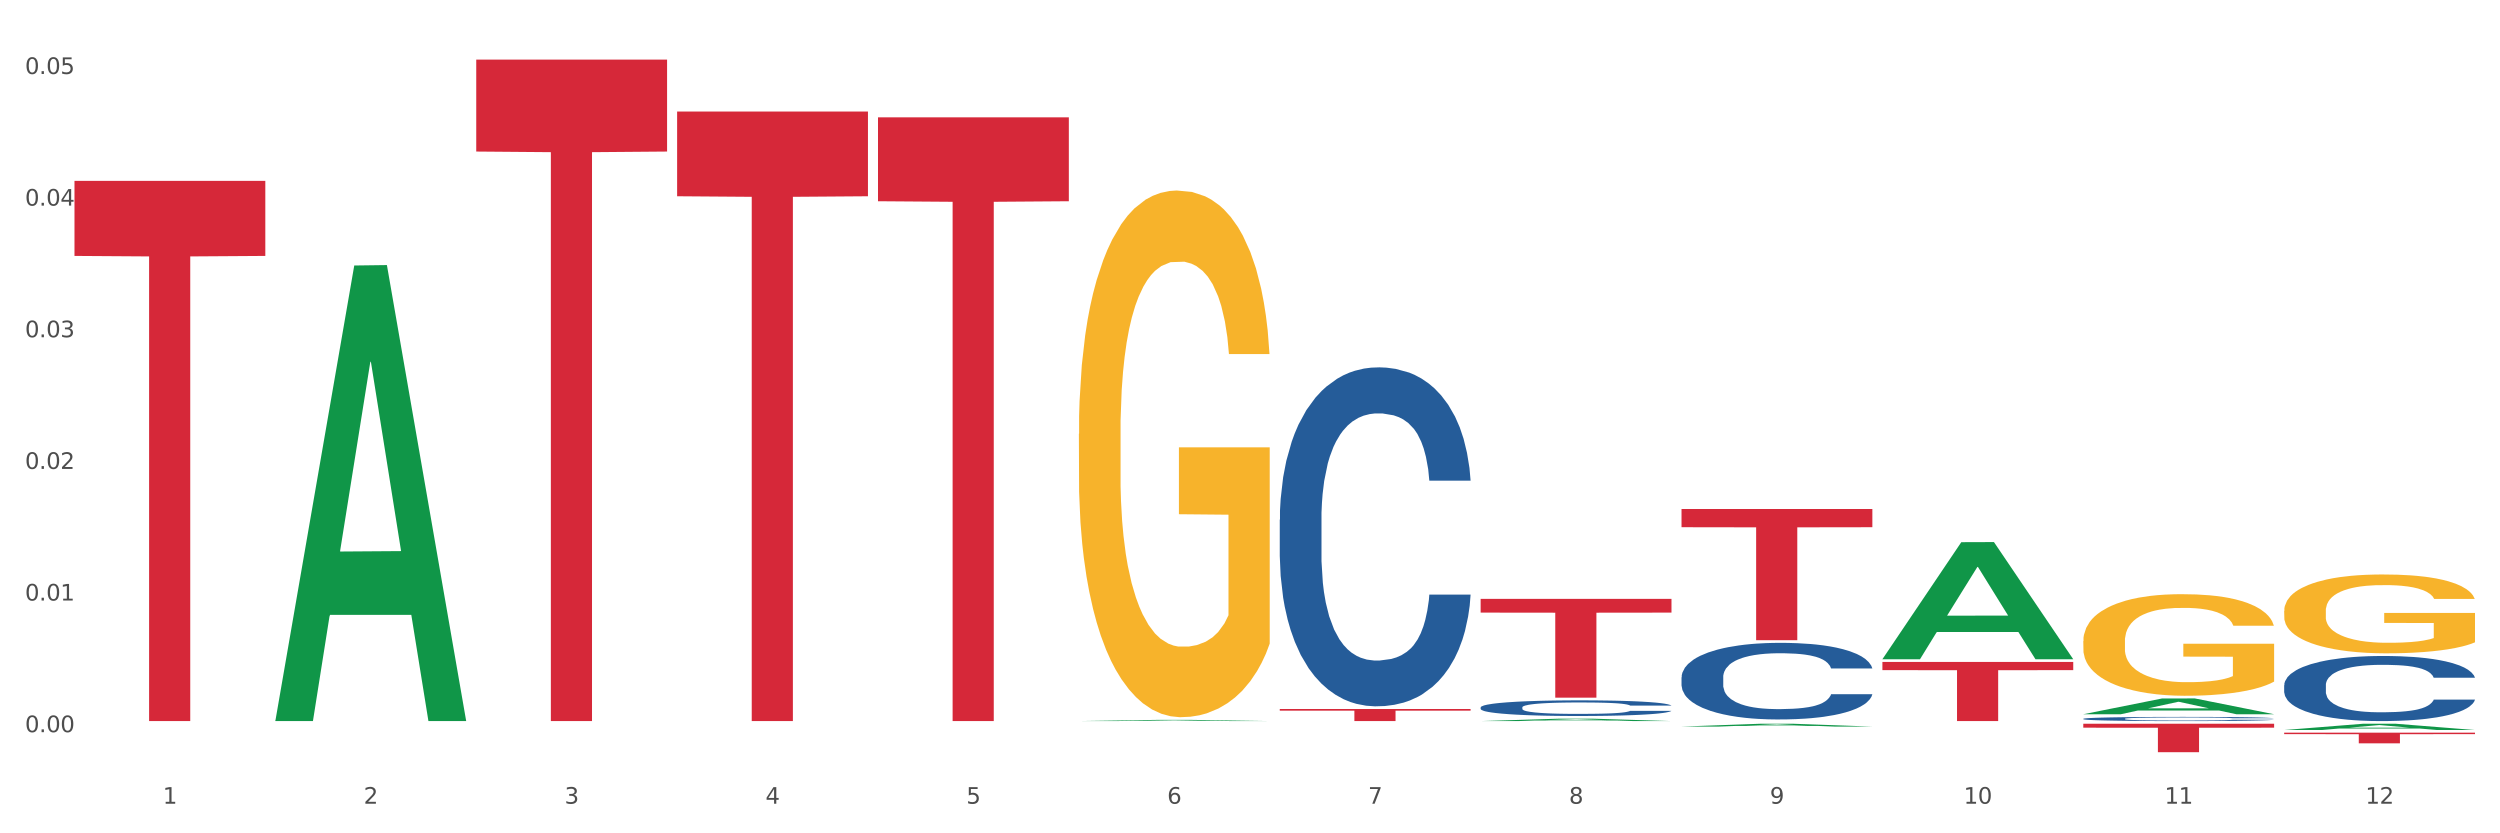 <?xml version="1.0" encoding="utf-8" standalone="no"?>
<!DOCTYPE svg PUBLIC "-//W3C//DTD SVG 1.1//EN"
  "http://www.w3.org/Graphics/SVG/1.1/DTD/svg11.dtd">
<svg xmlns:xlink="http://www.w3.org/1999/xlink" width="1080pt" height="360pt" viewBox="0 0 1080 360" xmlns="http://www.w3.org/2000/svg" version="1.1">
 <rect x="0" y="0" width="1080" height="360" fill="#333333" stroke="none"/>
 <defs>
  <style type="text/css">*{stroke-linejoin: round; stroke-linecap: butt}</style>
 </defs>
 <g id="figure_1">
  <g id="patch_1">
   <path d="M 0 360 
L 1080 360 
L 1080 0 
L 0 0 
z
" style="fill: #ffffff; stroke: #ffffff; stroke-linejoin: miter"/>
  </g>
  <g id="axes_1">
   <g id="matplotlib.axis_1">
    <g id="xtick_1">
     <g id="text_1">
      <!-- 1 -->
      <g style="fill: #4d4d4d" transform="translate(70.342 347.204) scale(0.096 -0.096)">
       <defs>
        <path id="DejaVuSans-31" d="M 794 531 
L 1825 531 
L 1825 4091 
L 703 3866 
L 703 4441 
L 1819 4666 
L 2450 4666 
L 2450 531 
L 3481 531 
L 3481 0 
L 794 0 
L 794 531 
z
" transform="scale(0.016)"/>
       </defs>
       <use xlink:href="#DejaVuSans-31"/>
      </g>
     </g>
    </g>
    <g id="xtick_2">
     <g id="text_2">
      <!-- 2 -->
      <g style="fill: #4d4d4d" transform="translate(157.122 347.204) scale(0.096 -0.096)">
       <defs>
        <path id="DejaVuSans-32" d="M 1228 531 
L 3431 531 
L 3431 0 
L 469 0 
L 469 531 
Q 828 903 1448 1529 
Q 2069 2156 2228 2338 
Q 2531 2678 2651 2914 
Q 2772 3150 2772 3378 
Q 2772 3750 2511 3984 
Q 2250 4219 1831 4219 
Q 1534 4219 1204 4116 
Q 875 4013 500 3803 
L 500 4441 
Q 881 4594 1212 4672 
Q 1544 4750 1819 4750 
Q 2544 4750 2975 4387 
Q 3406 4025 3406 3419 
Q 3406 3131 3298 2873 
Q 3191 2616 2906 2266 
Q 2828 2175 2409 1742 
Q 1991 1309 1228 531 
z
" transform="scale(0.016)"/>
       </defs>
       <use xlink:href="#DejaVuSans-32"/>
      </g>
     </g>
    </g>
    <g id="xtick_3">
     <g id="text_3">
      <!-- 3 -->
      <g style="fill: #4d4d4d" transform="translate(243.902 347.204) scale(0.096 -0.096)">
       <defs>
        <path id="DejaVuSans-33" d="M 2597 2516 
Q 3050 2419 3304 2112 
Q 3559 1806 3559 1356 
Q 3559 666 3084 287 
Q 2609 -91 1734 -91 
Q 1441 -91 1130 -33 
Q 819 25 488 141 
L 488 750 
Q 750 597 1062 519 
Q 1375 441 1716 441 
Q 2309 441 2620 675 
Q 2931 909 2931 1356 
Q 2931 1769 2642 2001 
Q 2353 2234 1838 2234 
L 1294 2234 
L 1294 2753 
L 1863 2753 
Q 2328 2753 2575 2939 
Q 2822 3125 2822 3475 
Q 2822 3834 2567 4026 
Q 2313 4219 1838 4219 
Q 1578 4219 1281 4162 
Q 984 4106 628 3988 
L 628 4550 
Q 988 4650 1302 4700 
Q 1616 4750 1894 4750 
Q 2613 4750 3031 4423 
Q 3450 4097 3450 3541 
Q 3450 3153 3228 2886 
Q 3006 2619 2597 2516 
z
" transform="scale(0.016)"/>
       </defs>
       <use xlink:href="#DejaVuSans-33"/>
      </g>
     </g>
    </g>
    <g id="xtick_4">
     <g id="text_4">
      <!-- 4 -->
      <g style="fill: #4d4d4d" transform="translate(330.683 347.204) scale(0.096 -0.096)">
       <defs>
        <path id="DejaVuSans-34" d="M 2419 4116 
L 825 1625 
L 2419 1625 
L 2419 4116 
z
M 2253 4666 
L 3047 4666 
L 3047 1625 
L 3713 1625 
L 3713 1100 
L 3047 1100 
L 3047 0 
L 2419 0 
L 2419 1100 
L 313 1100 
L 313 1709 
L 2253 4666 
z
" transform="scale(0.016)"/>
       </defs>
       <use xlink:href="#DejaVuSans-34"/>
      </g>
     </g>
    </g>
    <g id="xtick_5">
     <g id="text_5">
      <!-- 5 -->
      <g style="fill: #4d4d4d" transform="translate(417.463 347.204) scale(0.096 -0.096)">
       <defs>
        <path id="DejaVuSans-35" d="M 691 4666 
L 3169 4666 
L 3169 4134 
L 1269 4134 
L 1269 2991 
Q 1406 3038 1543 3061 
Q 1681 3084 1819 3084 
Q 2600 3084 3056 2656 
Q 3513 2228 3513 1497 
Q 3513 744 3044 326 
Q 2575 -91 1722 -91 
Q 1428 -91 1123 -41 
Q 819 9 494 109 
L 494 744 
Q 775 591 1075 516 
Q 1375 441 1709 441 
Q 2250 441 2565 725 
Q 2881 1009 2881 1497 
Q 2881 1984 2565 2268 
Q 2250 2553 1709 2553 
Q 1456 2553 1204 2497 
Q 953 2441 691 2322 
L 691 4666 
z
" transform="scale(0.016)"/>
       </defs>
       <use xlink:href="#DejaVuSans-35"/>
      </g>
     </g>
    </g>
    <g id="xtick_6">
     <g id="text_6">
      <!-- 6 -->
      <g style="fill: #4d4d4d" transform="translate(504.243 347.204) scale(0.096 -0.096)">
       <defs>
        <path id="DejaVuSans-36" d="M 2113 2584 
Q 1688 2584 1439 2293 
Q 1191 2003 1191 1497 
Q 1191 994 1439 701 
Q 1688 409 2113 409 
Q 2538 409 2786 701 
Q 3034 994 3034 1497 
Q 3034 2003 2786 2293 
Q 2538 2584 2113 2584 
z
M 3366 4563 
L 3366 3988 
Q 3128 4100 2886 4159 
Q 2644 4219 2406 4219 
Q 1781 4219 1451 3797 
Q 1122 3375 1075 2522 
Q 1259 2794 1537 2939 
Q 1816 3084 2150 3084 
Q 2853 3084 3261 2657 
Q 3669 2231 3669 1497 
Q 3669 778 3244 343 
Q 2819 -91 2113 -91 
Q 1303 -91 875 529 
Q 447 1150 447 2328 
Q 447 3434 972 4092 
Q 1497 4750 2381 4750 
Q 2619 4750 2861 4703 
Q 3103 4656 3366 4563 
z
" transform="scale(0.016)"/>
       </defs>
       <use xlink:href="#DejaVuSans-36"/>
      </g>
     </g>
    </g>
    <g id="xtick_7">
     <g id="text_7">
      <!-- 7 -->
      <g style="fill: #4d4d4d" transform="translate(591.024 347.204) scale(0.096 -0.096)">
       <defs>
        <path id="DejaVuSans-37" d="M 525 4666 
L 3525 4666 
L 3525 4397 
L 1831 0 
L 1172 0 
L 2766 4134 
L 525 4134 
L 525 4666 
z
" transform="scale(0.016)"/>
       </defs>
       <use xlink:href="#DejaVuSans-37"/>
      </g>
     </g>
    </g>
    <g id="xtick_8">
     <g id="text_8">
      <!-- 8 -->
      <g style="fill: #4d4d4d" transform="translate(677.804 347.204) scale(0.096 -0.096)">
       <defs>
        <path id="DejaVuSans-38" d="M 2034 2216 
Q 1584 2216 1326 1975 
Q 1069 1734 1069 1313 
Q 1069 891 1326 650 
Q 1584 409 2034 409 
Q 2484 409 2743 651 
Q 3003 894 3003 1313 
Q 3003 1734 2745 1975 
Q 2488 2216 2034 2216 
z
M 1403 2484 
Q 997 2584 770 2862 
Q 544 3141 544 3541 
Q 544 4100 942 4425 
Q 1341 4750 2034 4750 
Q 2731 4750 3128 4425 
Q 3525 4100 3525 3541 
Q 3525 3141 3298 2862 
Q 3072 2584 2669 2484 
Q 3125 2378 3379 2068 
Q 3634 1759 3634 1313 
Q 3634 634 3220 271 
Q 2806 -91 2034 -91 
Q 1263 -91 848 271 
Q 434 634 434 1313 
Q 434 1759 690 2068 
Q 947 2378 1403 2484 
z
M 1172 3481 
Q 1172 3119 1398 2916 
Q 1625 2713 2034 2713 
Q 2441 2713 2670 2916 
Q 2900 3119 2900 3481 
Q 2900 3844 2670 4047 
Q 2441 4250 2034 4250 
Q 1625 4250 1398 4047 
Q 1172 3844 1172 3481 
z
" transform="scale(0.016)"/>
       </defs>
       <use xlink:href="#DejaVuSans-38"/>
      </g>
     </g>
    </g>
    <g id="xtick_9">
     <g id="text_9">
      <!-- 9 -->
      <g style="fill: #4d4d4d" transform="translate(764.584 347.204) scale(0.096 -0.096)">
       <defs>
        <path id="DejaVuSans-39" d="M 703 97 
L 703 672 
Q 941 559 1184 500 
Q 1428 441 1663 441 
Q 2288 441 2617 861 
Q 2947 1281 2994 2138 
Q 2813 1869 2534 1725 
Q 2256 1581 1919 1581 
Q 1219 1581 811 2004 
Q 403 2428 403 3163 
Q 403 3881 828 4315 
Q 1253 4750 1959 4750 
Q 2769 4750 3195 4129 
Q 3622 3509 3622 2328 
Q 3622 1225 3098 567 
Q 2575 -91 1691 -91 
Q 1453 -91 1209 -44 
Q 966 3 703 97 
z
M 1959 2075 
Q 2384 2075 2632 2365 
Q 2881 2656 2881 3163 
Q 2881 3666 2632 3958 
Q 2384 4250 1959 4250 
Q 1534 4250 1286 3958 
Q 1038 3666 1038 3163 
Q 1038 2656 1286 2365 
Q 1534 2075 1959 2075 
z
" transform="scale(0.016)"/>
       </defs>
       <use xlink:href="#DejaVuSans-39"/>
      </g>
     </g>
    </g>
    <g id="xtick_10">
     <g id="text_10">
      <!-- 10 -->
      <g style="fill: #4d4d4d" transform="translate(848.311 347.204) scale(0.096 -0.096)">
       <defs>
        <path id="DejaVuSans-30" d="M 2034 4250 
Q 1547 4250 1301 3770 
Q 1056 3291 1056 2328 
Q 1056 1369 1301 889 
Q 1547 409 2034 409 
Q 2525 409 2770 889 
Q 3016 1369 3016 2328 
Q 3016 3291 2770 3770 
Q 2525 4250 2034 4250 
z
M 2034 4750 
Q 2819 4750 3233 4129 
Q 3647 3509 3647 2328 
Q 3647 1150 3233 529 
Q 2819 -91 2034 -91 
Q 1250 -91 836 529 
Q 422 1150 422 2328 
Q 422 3509 836 4129 
Q 1250 4750 2034 4750 
z
" transform="scale(0.016)"/>
       </defs>
       <use xlink:href="#DejaVuSans-31"/>
       <use xlink:href="#DejaVuSans-30" transform="translate(63.623 0)"/>
      </g>
     </g>
    </g>
    <g id="xtick_11">
     <g id="text_11">
      <!-- 11 -->
      <g style="fill: #4d4d4d" transform="translate(935.091 347.204) scale(0.096 -0.096)">
       <use xlink:href="#DejaVuSans-31"/>
       <use xlink:href="#DejaVuSans-31" transform="translate(63.623 0)"/>
      </g>
     </g>
    </g>
    <g id="xtick_12">
     <g id="text_12">
      <!-- 12 -->
      <g style="fill: #4d4d4d" transform="translate(1021.871 347.204) scale(0.096 -0.096)">
       <use xlink:href="#DejaVuSans-31"/>
       <use xlink:href="#DejaVuSans-32" transform="translate(63.623 0)"/>
      </g>
     </g>
    </g>
    <g id="xtick_13"/>
    <g id="xtick_14"/>
    <g id="xtick_15"/>
    <g id="xtick_16"/>
    <g id="xtick_17"/>
    <g id="xtick_18"/>
    <g id="xtick_19"/>
    <g id="xtick_20"/>
    <g id="xtick_21"/>
    <g id="xtick_22"/>
    <g id="xtick_23"/>
   </g>
   <g id="matplotlib.axis_2">
    <g id="ytick_1">
     <g id="text_13">
      <!-- 0.00 -->
      <g style="fill: #4d4d4d" transform="translate(10.8 316.303) scale(0.096 -0.096)">
       <defs>
        <path id="DejaVuSans-2e" d="M 684 794 
L 1344 794 
L 1344 0 
L 684 0 
L 684 794 
z
" transform="scale(0.016)"/>
       </defs>
       <use xlink:href="#DejaVuSans-30"/>
       <use xlink:href="#DejaVuSans-2e" transform="translate(63.623 0)"/>
       <use xlink:href="#DejaVuSans-30" transform="translate(95.41 0)"/>
       <use xlink:href="#DejaVuSans-30" transform="translate(159.033 0)"/>
      </g>
     </g>
    </g>
    <g id="ytick_2">
     <g id="text_14">
      <!-- 0.01 -->
      <g style="fill: #4d4d4d" transform="translate(10.8 259.435) scale(0.096 -0.096)">
       <use xlink:href="#DejaVuSans-30"/>
       <use xlink:href="#DejaVuSans-2e" transform="translate(63.623 0)"/>
       <use xlink:href="#DejaVuSans-30" transform="translate(95.41 0)"/>
       <use xlink:href="#DejaVuSans-31" transform="translate(159.033 0)"/>
      </g>
     </g>
    </g>
    <g id="ytick_3">
     <g id="text_15">
      <!-- 0.02 -->
      <g style="fill: #4d4d4d" transform="translate(10.8 202.567) scale(0.096 -0.096)">
       <use xlink:href="#DejaVuSans-30"/>
       <use xlink:href="#DejaVuSans-2e" transform="translate(63.623 0)"/>
       <use xlink:href="#DejaVuSans-30" transform="translate(95.41 0)"/>
       <use xlink:href="#DejaVuSans-32" transform="translate(159.033 0)"/>
      </g>
     </g>
    </g>
    <g id="ytick_4">
     <g id="text_16">
      <!-- 0.03 -->
      <g style="fill: #4d4d4d" transform="translate(10.8 145.699) scale(0.096 -0.096)">
       <use xlink:href="#DejaVuSans-30"/>
       <use xlink:href="#DejaVuSans-2e" transform="translate(63.623 0)"/>
       <use xlink:href="#DejaVuSans-30" transform="translate(95.41 0)"/>
       <use xlink:href="#DejaVuSans-33" transform="translate(159.033 0)"/>
      </g>
     </g>
    </g>
    <g id="ytick_5">
     <g id="text_17">
      <!-- 0.04 -->
      <g style="fill: #4d4d4d" transform="translate(10.8 88.831) scale(0.096 -0.096)">
       <use xlink:href="#DejaVuSans-30"/>
       <use xlink:href="#DejaVuSans-2e" transform="translate(63.623 0)"/>
       <use xlink:href="#DejaVuSans-30" transform="translate(95.41 0)"/>
       <use xlink:href="#DejaVuSans-34" transform="translate(159.033 0)"/>
      </g>
     </g>
    </g>
    <g id="ytick_6">
     <g id="text_18">
      <!-- 0.05 -->
      <g style="fill: #4d4d4d" transform="translate(10.8 31.963) scale(0.096 -0.096)">
       <use xlink:href="#DejaVuSans-30"/>
       <use xlink:href="#DejaVuSans-2e" transform="translate(63.623 0)"/>
       <use xlink:href="#DejaVuSans-30" transform="translate(95.41 0)"/>
       <use xlink:href="#DejaVuSans-35" transform="translate(159.033 0)"/>
      </g>
     </g>
    </g>
    <g id="ytick_7"/>
    <g id="ytick_8"/>
    <g id="ytick_9"/>
    <g id="ytick_10"/>
    <g id="ytick_11"/>
   </g>
   <g id="PolyCollection_1">
    <path d="M 118.955 311.139 
L 119.04 310.954 
L 153.037 114.694 
L 167.145 114.509 
L 201.397 311.508 
L 185.078 311.508 
L 177.684 265.634 
L 142.583 265.634 
L 142.328 266.374 
L 135.189 311.508 
L 118.955 311.508 
L 118.955 311.139 
L 147.002 238.258 
L 173.265 238.073 
L 160.261 156.498 
L 160.091 156.128 
L 159.921 156.683 
L 146.917 238.073 
L 147.002 238.258 
L 118.955 311.139 
z
" clip-path="url(#pac369b1504)" style="fill: #109648"/>
    <path d="M 292.516 48.188 
L 374.957 48.188 
L 374.957 84.781 
L 342.528 85.028 
L 342.528 311.508 
L 324.75 311.508 
L 324.75 85.028 
L 292.516 84.781 
L 292.516 48.435 
L 292.516 48.188 
z
" clip-path="url(#pac369b1504)" style="fill: #d62839"/>
    <path d="M 379.296 50.688 
L 461.738 50.688 
L 461.738 86.933 
L 429.308 87.178 
L 429.308 311.508 
L 411.531 311.508 
L 411.531 87.178 
L 379.296 86.933 
L 379.296 50.933 
L 379.296 50.688 
z
" clip-path="url(#pac369b1504)" style="fill: #d62839"/>
    <path d="M 552.857 306.283 
L 635.298 306.283 
L 635.298 307.01 
L 602.869 307.014 
L 602.869 311.508 
L 585.091 311.508 
L 585.091 307.014 
L 552.857 307.01 
L 552.857 306.288 
L 552.857 306.283 
z
" clip-path="url(#pac369b1504)" style="fill: #d62839"/>
    <path d="M 639.637 258.716 
L 722.079 258.716 
L 722.079 264.648 
L 689.649 264.688 
L 689.649 301.403 
L 671.872 301.403 
L 671.872 264.688 
L 639.637 264.648 
L 639.637 258.756 
L 639.637 258.716 
z
" clip-path="url(#pac369b1504)" style="fill: #d62839"/>
    <path d="M 726.418 219.879 
L 808.859 219.879 
L 808.859 227.756 
L 776.429 227.809 
L 776.429 276.563 
L 758.652 276.563 
L 758.652 227.809 
L 726.418 227.756 
L 726.418 219.932 
L 726.418 219.879 
z
" clip-path="url(#pac369b1504)" style="fill: #d62839"/>
    <path d="M 813.198 285.948 
L 895.639 285.948 
L 895.639 289.5 
L 863.21 289.524 
L 863.21 311.508 
L 845.432 311.508 
L 845.432 289.524 
L 813.198 289.5 
L 813.198 285.972 
L 813.198 285.948 
z
" clip-path="url(#pac369b1504)" style="fill: #d62839"/>
    <path d="M 899.978 312.656 
L 982.42 312.656 
L 982.42 314.364 
L 949.99 314.376 
L 949.99 324.95 
L 932.213 324.95 
L 932.213 314.376 
L 899.978 314.364 
L 899.978 312.668 
L 899.978 312.656 
z
" clip-path="url(#pac369b1504)" style="fill: #d62839"/>
    <path d="M 986.759 263.913 
L 986.856 263.882 
L 986.856 262.762 
L 987.051 261.798 
L 988.024 259.464 
L 989.484 257.535 
L 990.555 256.509 
L 991.625 255.669 
L 992.891 254.829 
L 994.448 253.958 
L 997.271 252.682 
L 999.023 252.029 
L 1001.164 251.344 
L 1005.057 250.349 
L 1007.88 249.789 
L 1010.8 249.322 
L 1015.569 248.762 
L 1018.684 248.513 
L 1021.993 248.327 
L 1025.984 248.202 
L 1029.001 248.171 
L 1035.62 248.265 
L 1041.265 248.545 
L 1043.991 248.762 
L 1047.495 249.136 
L 1049.344 249.385 
L 1052.361 249.882 
L 1055.476 250.536 
L 1057.617 251.096 
L 1060.829 252.153 
L 1063.263 253.211 
L 1065.501 254.518 
L 1066.669 255.42 
L 1067.545 256.26 
L 1068.324 257.224 
L 1069.103 258.749 
L 1051.583 258.749 
L 1050.901 257.66 
L 1049.831 256.633 
L 1048.273 255.638 
L 1046.911 255.016 
L 1044.575 254.238 
L 1042.433 253.74 
L 1040.195 253.367 
L 1037.469 253.056 
L 1035.328 252.9 
L 1032.311 252.776 
L 1026.373 252.807 
L 1022.383 253.056 
L 1019.657 253.367 
L 1017.905 253.647 
L 1016.348 253.958 
L 1014.596 254.393 
L 1012.552 255.047 
L 1011.092 255.638 
L 1009.632 256.384 
L 1008.464 257.131 
L 1007.393 258.002 
L 1006.517 258.935 
L 1005.836 259.9 
L 1005.252 261.082 
L 1004.765 263.042 
L 1004.765 267.304 
L 1004.96 268.268 
L 1005.447 269.544 
L 1006.031 270.508 
L 1007.004 271.66 
L 1007.88 272.437 
L 1009.535 273.557 
L 1011.384 274.491 
L 1012.844 275.082 
L 1014.304 275.579 
L 1016.835 276.264 
L 1019.657 276.824 
L 1022.091 277.166 
L 1025.4 277.477 
L 1027.639 277.602 
L 1029.585 277.664 
L 1034.355 277.664 
L 1037.761 277.57 
L 1041.557 277.353 
L 1044.477 277.073 
L 1046.911 276.73 
L 1049.636 276.17 
L 1051.388 275.642 
L 1051.388 269.14 
L 1029.975 269.108 
L 1029.975 264.784 
L 1069.2 264.784 
L 1069.2 277.477 
L 1067.545 278.13 
L 1065.696 278.722 
L 1063.749 279.25 
L 1060.829 279.904 
L 1057.325 280.526 
L 1054.211 280.961 
L 1050.901 281.335 
L 1047.008 281.677 
L 1041.947 281.988 
L 1038.832 282.113 
L 1034.939 282.206 
L 1030.364 282.237 
L 1026.373 282.175 
L 1022.48 282.019 
L 1018.392 281.739 
L 1014.401 281.335 
L 1011.384 280.93 
L 1008.367 280.433 
L 1005.155 279.779 
L 1002.624 279.157 
L 1000.677 278.597 
L 998.536 277.882 
L 996.2 276.948 
L 994.448 276.108 
L 992.891 275.237 
L 991.236 274.117 
L 990.068 273.153 
L 988.9 271.939 
L 988.219 271.037 
L 987.44 269.637 
L 986.856 267.677 
L 986.759 263.913 
z
" clip-path="url(#pac369b1504)" style="fill: #f7b32b"/>
    <path d="M 899.978 276.966 
L 900.076 276.926 
L 900.076 275.483 
L 900.27 274.241 
L 901.244 271.234 
L 902.704 268.749 
L 903.774 267.426 
L 904.845 266.344 
L 906.11 265.262 
L 907.668 264.14 
L 910.49 262.496 
L 912.242 261.655 
L 914.384 260.773 
L 918.277 259.49 
L 921.1 258.769 
L 924.02 258.167 
L 928.789 257.446 
L 931.904 257.125 
L 935.213 256.885 
L 939.204 256.724 
L 942.221 256.684 
L 948.84 256.805 
L 954.485 257.165 
L 957.21 257.446 
L 960.714 257.927 
L 962.564 258.248 
L 965.581 258.889 
L 968.696 259.731 
L 970.837 260.452 
L 974.049 261.815 
L 976.482 263.178 
L 978.721 264.861 
L 979.889 266.024 
L 980.765 267.106 
L 981.544 268.348 
L 982.322 270.312 
L 964.802 270.312 
L 964.121 268.91 
L 963.05 267.587 
L 961.493 266.304 
L 960.13 265.503 
L 957.794 264.5 
L 955.653 263.859 
L 953.414 263.378 
L 950.689 262.977 
L 948.548 262.777 
L 945.53 262.617 
L 939.593 262.657 
L 935.602 262.977 
L 932.877 263.378 
L 931.125 263.739 
L 929.568 264.14 
L 927.816 264.701 
L 925.772 265.543 
L 924.312 266.304 
L 922.852 267.266 
L 921.684 268.228 
L 920.613 269.35 
L 919.737 270.553 
L 919.056 271.795 
L 918.472 273.319 
L 917.985 275.844 
L 917.985 281.335 
L 918.18 282.578 
L 918.666 284.221 
L 919.25 285.464 
L 920.224 286.947 
L 921.1 287.949 
L 922.754 289.392 
L 924.604 290.594 
L 926.064 291.356 
L 927.524 291.997 
L 930.054 292.879 
L 932.877 293.6 
L 935.31 294.041 
L 938.62 294.442 
L 940.858 294.602 
L 942.805 294.683 
L 947.574 294.683 
L 950.981 294.562 
L 954.777 294.282 
L 957.697 293.921 
L 960.13 293.48 
L 962.856 292.759 
L 964.608 292.077 
L 964.608 283.7 
L 943.194 283.66 
L 943.194 278.088 
L 982.42 278.088 
L 982.42 294.442 
L 980.765 295.284 
L 978.916 296.045 
L 976.969 296.727 
L 974.049 297.569 
L 970.545 298.37 
L 967.43 298.931 
L 964.121 299.412 
L 960.228 299.853 
L 955.166 300.254 
L 952.052 300.414 
L 948.158 300.535 
L 943.584 300.575 
L 939.593 300.495 
L 935.7 300.294 
L 931.612 299.933 
L 927.621 299.412 
L 924.604 298.891 
L 921.586 298.25 
L 918.374 297.408 
L 915.844 296.607 
L 913.897 295.885 
L 911.756 294.963 
L 909.42 293.761 
L 907.668 292.679 
L 906.11 291.556 
L 904.456 290.113 
L 903.288 288.871 
L 902.12 287.307 
L 901.438 286.145 
L 900.66 284.341 
L 900.076 281.816 
L 899.978 276.966 
z
" clip-path="url(#pac369b1504)" style="fill: #f7b32b"/>
    <path d="M 986.759 316.521 
L 1069.2 316.521 
L 1069.2 317.158 
L 1036.77 317.162 
L 1036.77 321.108 
L 1018.993 321.108 
L 1018.993 317.162 
L 986.759 317.158 
L 986.759 316.525 
L 986.759 316.521 
z
" clip-path="url(#pac369b1504)" style="fill: #d62839"/>
    <path d="M 205.736 25.759 
L 288.177 25.759 
L 288.177 65.469 
L 255.747 65.738 
L 255.747 311.508 
L 237.97 311.508 
L 237.97 65.738 
L 205.736 65.469 
L 205.736 26.028 
L 205.736 25.759 
z
" clip-path="url(#pac369b1504)" style="fill: #d62839"/>
    <path d="M 32.175 78.122 
L 114.616 78.122 
L 114.616 110.555 
L 82.187 110.774 
L 82.187 311.508 
L 64.409 311.508 
L 64.409 110.774 
L 32.175 110.555 
L 32.175 78.341 
L 32.175 78.122 
z
" clip-path="url(#pac369b1504)" style="fill: #d62839"/>
    <path d="M 466.077 311.507 
L 466.162 311.507 
L 500.158 310.984 
L 514.267 310.983 
L 548.518 311.508 
L 532.2 311.508 
L 524.805 311.386 
L 489.704 311.386 
L 489.449 311.388 
L 482.31 311.508 
L 466.077 311.508 
L 466.077 311.507 
L 494.124 311.313 
L 520.386 311.313 
L 507.382 311.095 
L 507.212 311.094 
L 507.042 311.096 
L 494.039 311.313 
L 494.124 311.313 
L 466.077 311.507 
z
" clip-path="url(#pac369b1504)" style="fill: #109648"/>
    <path d="M 639.637 311.507 
L 639.722 311.506 
L 673.719 310.458 
L 687.827 310.457 
L 722.079 311.508 
L 705.76 311.508 
L 698.366 311.264 
L 663.265 311.264 
L 663.01 311.268 
L 655.871 311.508 
L 639.637 311.508 
L 639.637 311.507 
L 667.684 311.118 
L 693.947 311.117 
L 680.943 310.681 
L 680.773 310.679 
L 680.603 310.682 
L 667.599 311.117 
L 667.684 311.118 
L 639.637 311.507 
z
" clip-path="url(#pac369b1504)" style="fill: #109648"/>
    <path d="M 726.418 313.88 
L 726.503 313.879 
L 760.499 312.657 
L 774.608 312.656 
L 808.859 313.883 
L 792.541 313.883 
L 785.146 313.597 
L 750.045 313.597 
L 749.79 313.602 
L 742.651 313.883 
L 726.418 313.883 
L 726.418 313.88 
L 754.465 313.427 
L 780.727 313.425 
L 767.723 312.918 
L 767.553 312.915 
L 767.383 312.919 
L 754.38 313.425 
L 754.465 313.427 
L 726.418 313.88 
z
" clip-path="url(#pac369b1504)" style="fill: #109648"/>
    <path d="M 813.198 284.705 
L 813.283 284.658 
L 847.279 234.222 
L 861.388 234.174 
L 895.639 284.8 
L 879.321 284.8 
L 871.927 273.011 
L 836.826 273.011 
L 836.571 273.201 
L 829.431 284.8 
L 813.198 284.8 
L 813.198 284.705 
L 841.245 265.976 
L 867.507 265.928 
L 854.504 244.965 
L 854.334 244.87 
L 854.164 245.012 
L 841.16 265.928 
L 841.245 265.976 
L 813.198 284.705 
z
" clip-path="url(#pac369b1504)" style="fill: #109648"/>
    <path d="M 899.978 308.539 
L 900.063 308.533 
L 934.06 301.729 
L 948.168 301.722 
L 982.42 308.552 
L 966.101 308.552 
L 958.707 306.962 
L 923.606 306.962 
L 923.351 306.987 
L 916.212 308.552 
L 899.978 308.552 
L 899.978 308.539 
L 928.025 306.013 
L 954.288 306.006 
L 941.284 303.178 
L 941.114 303.165 
L 940.944 303.185 
L 927.94 306.006 
L 928.025 306.013 
L 899.978 308.539 
z
" clip-path="url(#pac369b1504)" style="fill: #109648"/>
    <path d="M 899.978 310.512 
L 900.076 310.511 
L 900.076 310.465 
L 900.368 310.402 
L 901.44 310.286 
L 902.804 310.199 
L 905.143 310.096 
L 906.41 310.053 
L 908.067 310.005 
L 911.477 309.928 
L 915.375 309.862 
L 918.104 309.825 
L 920.15 309.802 
L 924.73 309.761 
L 927.361 309.743 
L 930.09 309.728 
L 932.429 309.718 
L 936.327 309.706 
L 939.445 309.701 
L 943.051 309.7 
L 946.071 309.701 
L 950.067 309.708 
L 955.914 309.728 
L 958.155 309.739 
L 961.176 309.759 
L 964.294 309.786 
L 966.828 309.812 
L 969.751 309.85 
L 972.772 309.9 
L 975.696 309.962 
L 977.742 310.02 
L 979.399 310.081 
L 980.86 310.156 
L 981.932 310.237 
L 982.42 310.304 
L 964.587 310.304 
L 964.099 310.243 
L 963.125 310.177 
L 962.15 310.133 
L 961.078 310.096 
L 959.422 310.055 
L 957.96 310.029 
L 955.524 309.997 
L 953.283 309.977 
L 951.431 309.966 
L 949.19 309.956 
L 944.415 309.946 
L 941.004 309.946 
L 938.86 309.949 
L 936.229 309.957 
L 933.988 309.969 
L 931.357 309.989 
L 929.31 310.01 
L 927.264 310.038 
L 926.095 310.058 
L 924.34 310.095 
L 923.171 310.124 
L 921.612 310.176 
L 920.735 310.212 
L 919.176 310.306 
L 918.494 310.375 
L 918.201 310.423 
L 918.006 310.476 
L 918.006 310.734 
L 918.591 310.849 
L 919.078 310.899 
L 919.858 310.955 
L 921.32 311.028 
L 923.463 311.099 
L 925.705 311.15 
L 927.556 311.181 
L 929.31 311.205 
L 931.064 311.223 
L 933.208 311.239 
L 934.962 311.249 
L 937.593 311.259 
L 940.712 311.264 
L 943.148 311.264 
L 948.118 311.256 
L 950.359 311.248 
L 952.503 311.236 
L 954.842 311.218 
L 956.693 311.198 
L 957.765 311.183 
L 959.519 311.152 
L 960.884 311.119 
L 962.053 311.081 
L 962.833 311.048 
L 963.71 310.998 
L 964.392 310.942 
L 964.587 310.912 
L 982.42 310.912 
L 982.03 310.972 
L 981.348 311.029 
L 979.983 311.107 
L 978.912 311.152 
L 977.255 311.206 
L 975.501 311.252 
L 973.065 311.304 
L 970.823 311.342 
L 968.485 311.375 
L 965.951 311.404 
L 961.371 311.446 
L 959.714 311.457 
L 956.206 311.477 
L 953.477 311.489 
L 949.482 311.5 
L 945.389 311.507 
L 941.102 311.508 
L 937.301 311.505 
L 933.111 311.495 
L 930.48 311.485 
L 927.556 311.47 
L 924.146 311.447 
L 920.93 311.419 
L 917.909 311.386 
L 915.083 311.348 
L 912.452 311.305 
L 909.041 311.234 
L 906.507 311.165 
L 904.656 311.101 
L 903.389 311.046 
L 902.122 310.977 
L 901.44 310.929 
L 900.368 310.813 
L 899.978 310.706 
L 899.978 310.512 
z
" clip-path="url(#pac369b1504)" style="fill: #255c99"/>
    <path d="M 986.759 315.368 
L 986.844 315.365 
L 1020.84 312.659 
L 1034.949 312.656 
L 1069.2 315.373 
L 1052.882 315.373 
L 1045.487 314.74 
L 1010.386 314.74 
L 1010.131 314.751 
L 1002.992 315.373 
L 986.759 315.373 
L 986.759 315.368 
L 1014.806 314.363 
L 1041.068 314.36 
L 1028.064 313.235 
L 1027.894 313.23 
L 1027.724 313.238 
L 1014.721 314.36 
L 1014.806 314.363 
L 986.759 315.368 
z
" clip-path="url(#pac369b1504)" style="fill: #109648"/>
    <path d="M 466.077 187.442 
L 466.174 187.234 
L 466.174 179.753 
L 466.369 173.311 
L 467.342 157.727 
L 468.802 144.843 
L 469.873 137.986 
L 470.943 132.375 
L 472.209 126.764 
L 473.766 120.946 
L 476.589 112.426 
L 478.341 108.062 
L 480.482 103.491 
L 484.375 96.841 
L 487.198 93.101 
L 490.118 89.984 
L 494.887 86.244 
L 498.002 84.581 
L 501.311 83.334 
L 505.302 82.503 
L 508.319 82.295 
L 514.938 82.919 
L 520.583 84.789 
L 523.309 86.244 
L 526.813 88.737 
L 528.662 90.4 
L 531.679 93.724 
L 534.794 98.088 
L 536.935 101.828 
L 540.147 108.894 
L 542.581 115.959 
L 544.819 124.686 
L 545.987 130.713 
L 546.863 136.323 
L 547.642 142.765 
L 548.421 152.947 
L 530.901 152.947 
L 530.219 145.674 
L 529.149 138.817 
L 527.591 132.167 
L 526.229 128.011 
L 523.893 122.816 
L 521.751 119.491 
L 519.513 116.998 
L 516.787 114.92 
L 514.646 113.881 
L 511.629 113.05 
L 505.691 113.257 
L 501.701 114.92 
L 498.975 116.998 
L 497.223 118.868 
L 495.666 120.946 
L 493.914 123.855 
L 491.87 128.219 
L 490.41 132.167 
L 488.95 137.154 
L 487.782 142.142 
L 486.711 147.96 
L 485.835 154.194 
L 485.154 160.636 
L 484.57 168.532 
L 484.083 181.623 
L 484.083 210.092 
L 484.278 216.534 
L 484.765 225.054 
L 485.349 231.495 
L 486.322 239.184 
L 487.198 244.379 
L 488.853 251.86 
L 490.702 258.094 
L 492.162 262.042 
L 493.622 265.367 
L 496.153 269.938 
L 498.975 273.679 
L 501.409 275.964 
L 504.718 278.042 
L 506.957 278.874 
L 508.903 279.289 
L 513.673 279.289 
L 517.079 278.666 
L 520.875 277.211 
L 523.795 275.341 
L 526.229 273.055 
L 528.954 269.315 
L 530.706 265.782 
L 530.706 222.352 
L 509.293 222.144 
L 509.293 193.26 
L 548.518 193.26 
L 548.518 278.042 
L 546.863 282.406 
L 545.014 286.354 
L 543.067 289.887 
L 540.147 294.251 
L 536.643 298.407 
L 533.529 301.316 
L 530.219 303.81 
L 526.326 306.095 
L 521.265 308.173 
L 518.15 309.004 
L 514.257 309.628 
L 509.682 309.836 
L 505.691 309.42 
L 501.798 308.381 
L 497.71 306.511 
L 493.719 303.81 
L 490.702 301.108 
L 487.685 297.783 
L 484.473 293.42 
L 481.942 289.264 
L 479.995 285.523 
L 477.854 280.744 
L 475.518 274.51 
L 473.766 268.899 
L 472.209 263.081 
L 470.554 255.6 
L 469.386 249.158 
L 468.218 241.054 
L 467.537 235.028 
L 466.758 225.677 
L 466.174 212.586 
L 466.077 187.442 
z
" clip-path="url(#pac369b1504)" style="fill: #f7b32b"/>
    <path d="M 552.857 224.492 
L 552.954 224.358 
L 552.954 220.613 
L 553.247 215.531 
L 554.319 206.17 
L 555.683 199.082 
L 558.022 190.79 
L 559.289 187.313 
L 560.945 183.434 
L 564.356 177.149 
L 568.254 171.799 
L 570.982 168.857 
L 573.029 166.984 
L 577.609 163.641 
L 580.24 162.17 
L 582.969 160.966 
L 585.307 160.164 
L 589.205 159.228 
L 592.324 158.826 
L 595.929 158.693 
L 598.95 158.826 
L 602.945 159.361 
L 608.792 160.966 
L 611.034 161.902 
L 614.055 163.507 
L 617.173 165.647 
L 619.707 167.787 
L 622.63 170.863 
L 625.651 174.875 
L 628.574 179.957 
L 630.621 184.638 
L 632.277 189.586 
L 633.739 195.604 
L 634.811 202.158 
L 635.298 207.641 
L 617.465 207.641 
L 616.978 202.692 
L 616.004 197.343 
L 615.029 193.732 
L 613.957 190.79 
L 612.301 187.446 
L 610.839 185.307 
L 608.403 182.766 
L 606.161 181.161 
L 604.31 180.225 
L 602.068 179.422 
L 597.293 178.62 
L 593.883 178.62 
L 591.739 178.887 
L 589.108 179.556 
L 586.866 180.492 
L 584.235 182.097 
L 582.189 183.835 
L 580.143 186.109 
L 578.973 187.714 
L 577.219 190.656 
L 576.05 193.063 
L 574.491 197.209 
L 573.614 200.151 
L 572.054 207.775 
L 571.372 213.392 
L 571.08 217.27 
L 570.885 221.55 
L 570.885 242.413 
L 571.47 251.774 
L 571.957 255.787 
L 572.736 260.334 
L 574.198 266.218 
L 576.342 271.969 
L 578.583 276.115 
L 580.435 278.656 
L 582.189 280.528 
L 583.943 281.999 
L 586.087 283.337 
L 587.841 284.139 
L 590.472 284.941 
L 593.59 285.343 
L 596.027 285.343 
L 600.997 284.674 
L 603.238 284.005 
L 605.382 283.069 
L 607.72 281.598 
L 609.572 279.993 
L 610.644 278.789 
L 612.398 276.248 
L 613.762 273.574 
L 614.932 270.498 
L 615.711 267.823 
L 616.588 263.811 
L 617.27 259.264 
L 617.465 256.856 
L 635.298 256.856 
L 634.909 261.671 
L 634.226 266.352 
L 632.862 272.638 
L 631.79 276.248 
L 630.134 280.662 
L 628.379 284.406 
L 625.943 288.552 
L 623.702 291.628 
L 621.363 294.303 
L 618.83 296.71 
L 614.249 300.054 
L 612.593 300.99 
L 609.085 302.595 
L 606.356 303.531 
L 602.361 304.467 
L 598.268 305.002 
L 593.98 305.136 
L 590.18 304.868 
L 585.989 304.066 
L 583.358 303.264 
L 580.435 302.06 
L 577.024 300.188 
L 573.808 297.914 
L 570.788 295.239 
L 567.962 292.163 
L 565.33 288.686 
L 561.92 282.935 
L 559.386 277.318 
L 557.535 272.103 
L 556.268 267.689 
L 555.001 262.072 
L 554.319 258.194 
L 553.247 248.832 
L 552.857 240.139 
L 552.857 224.492 
z
" clip-path="url(#pac369b1504)" style="fill: #255c99"/>
    <path d="M 639.637 305.587 
L 639.735 305.581 
L 639.735 305.408 
L 640.027 305.174 
L 641.099 304.742 
L 642.463 304.414 
L 644.802 304.032 
L 646.069 303.871 
L 647.726 303.692 
L 651.136 303.402 
L 655.034 303.155 
L 657.763 303.019 
L 659.809 302.933 
L 664.389 302.779 
L 667.02 302.711 
L 669.749 302.655 
L 672.088 302.618 
L 675.986 302.575 
L 679.104 302.556 
L 682.71 302.55 
L 685.73 302.556 
L 689.726 302.581 
L 695.573 302.655 
L 697.814 302.698 
L 700.835 302.773 
L 703.953 302.871 
L 706.487 302.97 
L 709.41 303.112 
L 712.431 303.297 
L 715.355 303.532 
L 717.401 303.748 
L 719.058 303.976 
L 720.519 304.254 
L 721.591 304.556 
L 722.079 304.81 
L 704.246 304.81 
L 703.758 304.581 
L 702.784 304.334 
L 701.809 304.168 
L 700.737 304.032 
L 699.081 303.877 
L 697.619 303.779 
L 695.183 303.661 
L 692.942 303.587 
L 691.09 303.544 
L 688.849 303.507 
L 684.074 303.47 
L 680.663 303.47 
L 678.519 303.482 
L 675.888 303.513 
L 673.647 303.556 
L 671.016 303.631 
L 668.969 303.711 
L 666.923 303.816 
L 665.754 303.89 
L 663.999 304.026 
L 662.83 304.137 
L 661.271 304.328 
L 660.394 304.464 
L 658.835 304.816 
L 658.153 305.075 
L 657.86 305.254 
L 657.665 305.452 
L 657.665 306.414 
L 658.25 306.847 
L 658.737 307.032 
L 659.517 307.242 
L 660.979 307.513 
L 663.122 307.779 
L 665.364 307.97 
L 667.215 308.087 
L 668.969 308.174 
L 670.723 308.242 
L 672.867 308.303 
L 674.621 308.34 
L 677.252 308.377 
L 680.371 308.396 
L 682.807 308.396 
L 687.777 308.365 
L 690.018 308.334 
L 692.162 308.291 
L 694.501 308.223 
L 696.352 308.149 
L 697.424 308.094 
L 699.178 307.976 
L 700.543 307.853 
L 701.712 307.711 
L 702.492 307.587 
L 703.369 307.402 
L 704.051 307.192 
L 704.246 307.081 
L 722.079 307.081 
L 721.689 307.303 
L 721.007 307.519 
L 719.642 307.81 
L 718.571 307.976 
L 716.914 308.18 
L 715.16 308.353 
L 712.724 308.544 
L 710.482 308.686 
L 708.144 308.81 
L 705.61 308.921 
L 701.03 309.075 
L 699.373 309.118 
L 695.865 309.192 
L 693.136 309.235 
L 689.141 309.279 
L 685.048 309.303 
L 680.761 309.31 
L 676.96 309.297 
L 672.77 309.26 
L 670.139 309.223 
L 667.215 309.168 
L 663.805 309.081 
L 660.589 308.976 
L 657.568 308.853 
L 654.742 308.711 
L 652.111 308.55 
L 648.7 308.285 
L 646.166 308.026 
L 644.315 307.785 
L 643.048 307.581 
L 641.781 307.322 
L 641.099 307.143 
L 640.027 306.711 
L 639.637 306.31 
L 639.637 305.587 
z
" clip-path="url(#pac369b1504)" style="fill: #255c99"/>
    <path d="M 726.418 292.58 
L 726.515 292.55 
L 726.515 291.704 
L 726.807 290.555 
L 727.879 288.44 
L 729.244 286.838 
L 731.582 284.964 
L 732.849 284.178 
L 734.506 283.302 
L 737.917 281.881 
L 741.815 280.672 
L 744.543 280.007 
L 746.589 279.584 
L 751.17 278.829 
L 753.801 278.496 
L 756.529 278.224 
L 758.868 278.043 
L 762.766 277.831 
L 765.884 277.741 
L 769.49 277.71 
L 772.511 277.741 
L 776.506 277.862 
L 782.353 278.224 
L 784.594 278.436 
L 787.615 278.798 
L 790.734 279.282 
L 793.267 279.766 
L 796.191 280.461 
L 799.212 281.367 
L 802.135 282.516 
L 804.181 283.574 
L 805.838 284.692 
L 807.3 286.052 
L 808.372 287.533 
L 808.859 288.772 
L 791.026 288.772 
L 790.539 287.654 
L 789.564 286.445 
L 788.59 285.629 
L 787.518 284.964 
L 785.861 284.208 
L 784.399 283.725 
L 781.963 283.151 
L 779.722 282.788 
L 777.87 282.576 
L 775.629 282.395 
L 770.854 282.214 
L 767.443 282.214 
L 765.3 282.274 
L 762.668 282.425 
L 760.427 282.637 
L 757.796 283 
L 755.75 283.392 
L 753.703 283.906 
L 752.534 284.269 
L 750.78 284.934 
L 749.61 285.478 
L 748.051 286.415 
L 747.174 287.08 
L 745.615 288.802 
L 744.933 290.072 
L 744.641 290.948 
L 744.446 291.915 
L 744.446 296.63 
L 745.03 298.746 
L 745.518 299.653 
L 746.297 300.68 
L 747.759 302.01 
L 749.903 303.31 
L 752.144 304.246 
L 753.996 304.821 
L 755.75 305.244 
L 757.504 305.576 
L 759.648 305.879 
L 761.402 306.06 
L 764.033 306.241 
L 767.151 306.332 
L 769.587 306.332 
L 774.557 306.181 
L 776.798 306.03 
L 778.942 305.818 
L 781.281 305.486 
L 783.133 305.123 
L 784.205 304.851 
L 785.959 304.277 
L 787.323 303.672 
L 788.492 302.977 
L 789.272 302.373 
L 790.149 301.466 
L 790.831 300.438 
L 791.026 299.894 
L 808.859 299.894 
L 808.469 300.982 
L 807.787 302.04 
L 806.423 303.461 
L 805.351 304.277 
L 803.694 305.274 
L 801.94 306.12 
L 799.504 307.057 
L 797.263 307.752 
L 794.924 308.357 
L 792.39 308.901 
L 787.81 309.656 
L 786.154 309.868 
L 782.645 310.231 
L 779.917 310.442 
L 775.921 310.654 
L 771.829 310.775 
L 767.541 310.805 
L 763.74 310.744 
L 759.55 310.563 
L 756.919 310.382 
L 753.996 310.11 
L 750.585 309.687 
L 747.369 309.173 
L 744.348 308.568 
L 741.522 307.873 
L 738.891 307.087 
L 735.48 305.788 
L 732.947 304.518 
L 731.095 303.34 
L 729.828 302.342 
L 728.562 301.073 
L 727.879 300.197 
L 726.807 298.081 
L 726.418 296.116 
L 726.418 292.58 
z
" clip-path="url(#pac369b1504)" style="fill: #255c99"/>
    <path d="M 986.759 296.021 
L 986.856 295.995 
L 986.856 295.276 
L 987.148 294.3 
L 988.22 292.502 
L 989.585 291.141 
L 991.923 289.549 
L 993.19 288.881 
L 994.847 288.136 
L 998.258 286.929 
L 1002.156 285.902 
L 1004.884 285.337 
L 1006.93 284.977 
L 1011.511 284.335 
L 1014.142 284.052 
L 1016.87 283.821 
L 1019.209 283.667 
L 1023.107 283.487 
L 1026.225 283.41 
L 1029.831 283.385 
L 1032.852 283.41 
L 1036.847 283.513 
L 1042.694 283.821 
L 1044.935 284.001 
L 1047.956 284.309 
L 1051.075 284.72 
L 1053.608 285.131 
L 1056.532 285.722 
L 1059.553 286.492 
L 1062.476 287.468 
L 1064.522 288.367 
L 1066.179 289.318 
L 1067.641 290.473 
L 1068.713 291.732 
L 1069.2 292.785 
L 1051.367 292.785 
L 1050.88 291.835 
L 1049.905 290.807 
L 1048.931 290.114 
L 1047.859 289.549 
L 1046.202 288.907 
L 1044.74 288.496 
L 1042.304 288.008 
L 1040.063 287.699 
L 1038.211 287.52 
L 1035.97 287.366 
L 1031.195 287.211 
L 1027.784 287.211 
L 1025.641 287.263 
L 1023.009 287.391 
L 1020.768 287.571 
L 1018.137 287.879 
L 1016.091 288.213 
L 1014.044 288.65 
L 1012.875 288.958 
L 1011.121 289.523 
L 1009.951 289.985 
L 1008.392 290.782 
L 1007.515 291.347 
L 1005.956 292.811 
L 1005.274 293.889 
L 1004.982 294.634 
L 1004.787 295.456 
L 1004.787 299.463 
L 1005.371 301.261 
L 1005.859 302.031 
L 1006.638 302.904 
L 1008.1 304.034 
L 1010.244 305.139 
L 1012.485 305.935 
L 1014.337 306.423 
L 1016.091 306.783 
L 1017.845 307.065 
L 1019.989 307.322 
L 1021.743 307.476 
L 1024.374 307.63 
L 1027.492 307.707 
L 1029.928 307.707 
L 1034.898 307.579 
L 1037.139 307.45 
L 1039.283 307.271 
L 1041.622 306.988 
L 1043.474 306.68 
L 1044.546 306.449 
L 1046.3 305.961 
L 1047.664 305.447 
L 1048.833 304.856 
L 1049.613 304.343 
L 1050.49 303.572 
L 1051.172 302.699 
L 1051.367 302.237 
L 1069.2 302.237 
L 1068.81 303.161 
L 1068.128 304.06 
L 1066.764 305.267 
L 1065.692 305.961 
L 1064.035 306.808 
L 1062.281 307.527 
L 1059.845 308.324 
L 1057.604 308.914 
L 1055.265 309.428 
L 1052.731 309.89 
L 1048.151 310.532 
L 1046.495 310.712 
L 1042.986 311.02 
L 1040.258 311.2 
L 1036.262 311.38 
L 1032.17 311.483 
L 1027.882 311.508 
L 1024.081 311.457 
L 1019.891 311.303 
L 1017.26 311.149 
L 1014.337 310.918 
L 1010.926 310.558 
L 1007.71 310.122 
L 1004.689 309.608 
L 1001.863 309.017 
L 999.232 308.349 
L 995.821 307.245 
L 993.288 306.166 
L 991.436 305.165 
L 990.169 304.317 
L 988.903 303.238 
L 988.22 302.493 
L 987.148 300.696 
L 986.759 299.026 
L 986.759 296.021 
z
" clip-path="url(#pac369b1504)" style="fill: #255c99"/>
   </g>
  </g>
 </g>
 <defs>
  <clipPath id="pac369b1504">
   <rect x="32.175" y="10.8" width="1037.025" height="329.109"/>
  </clipPath>
 </defs>
</svg>
